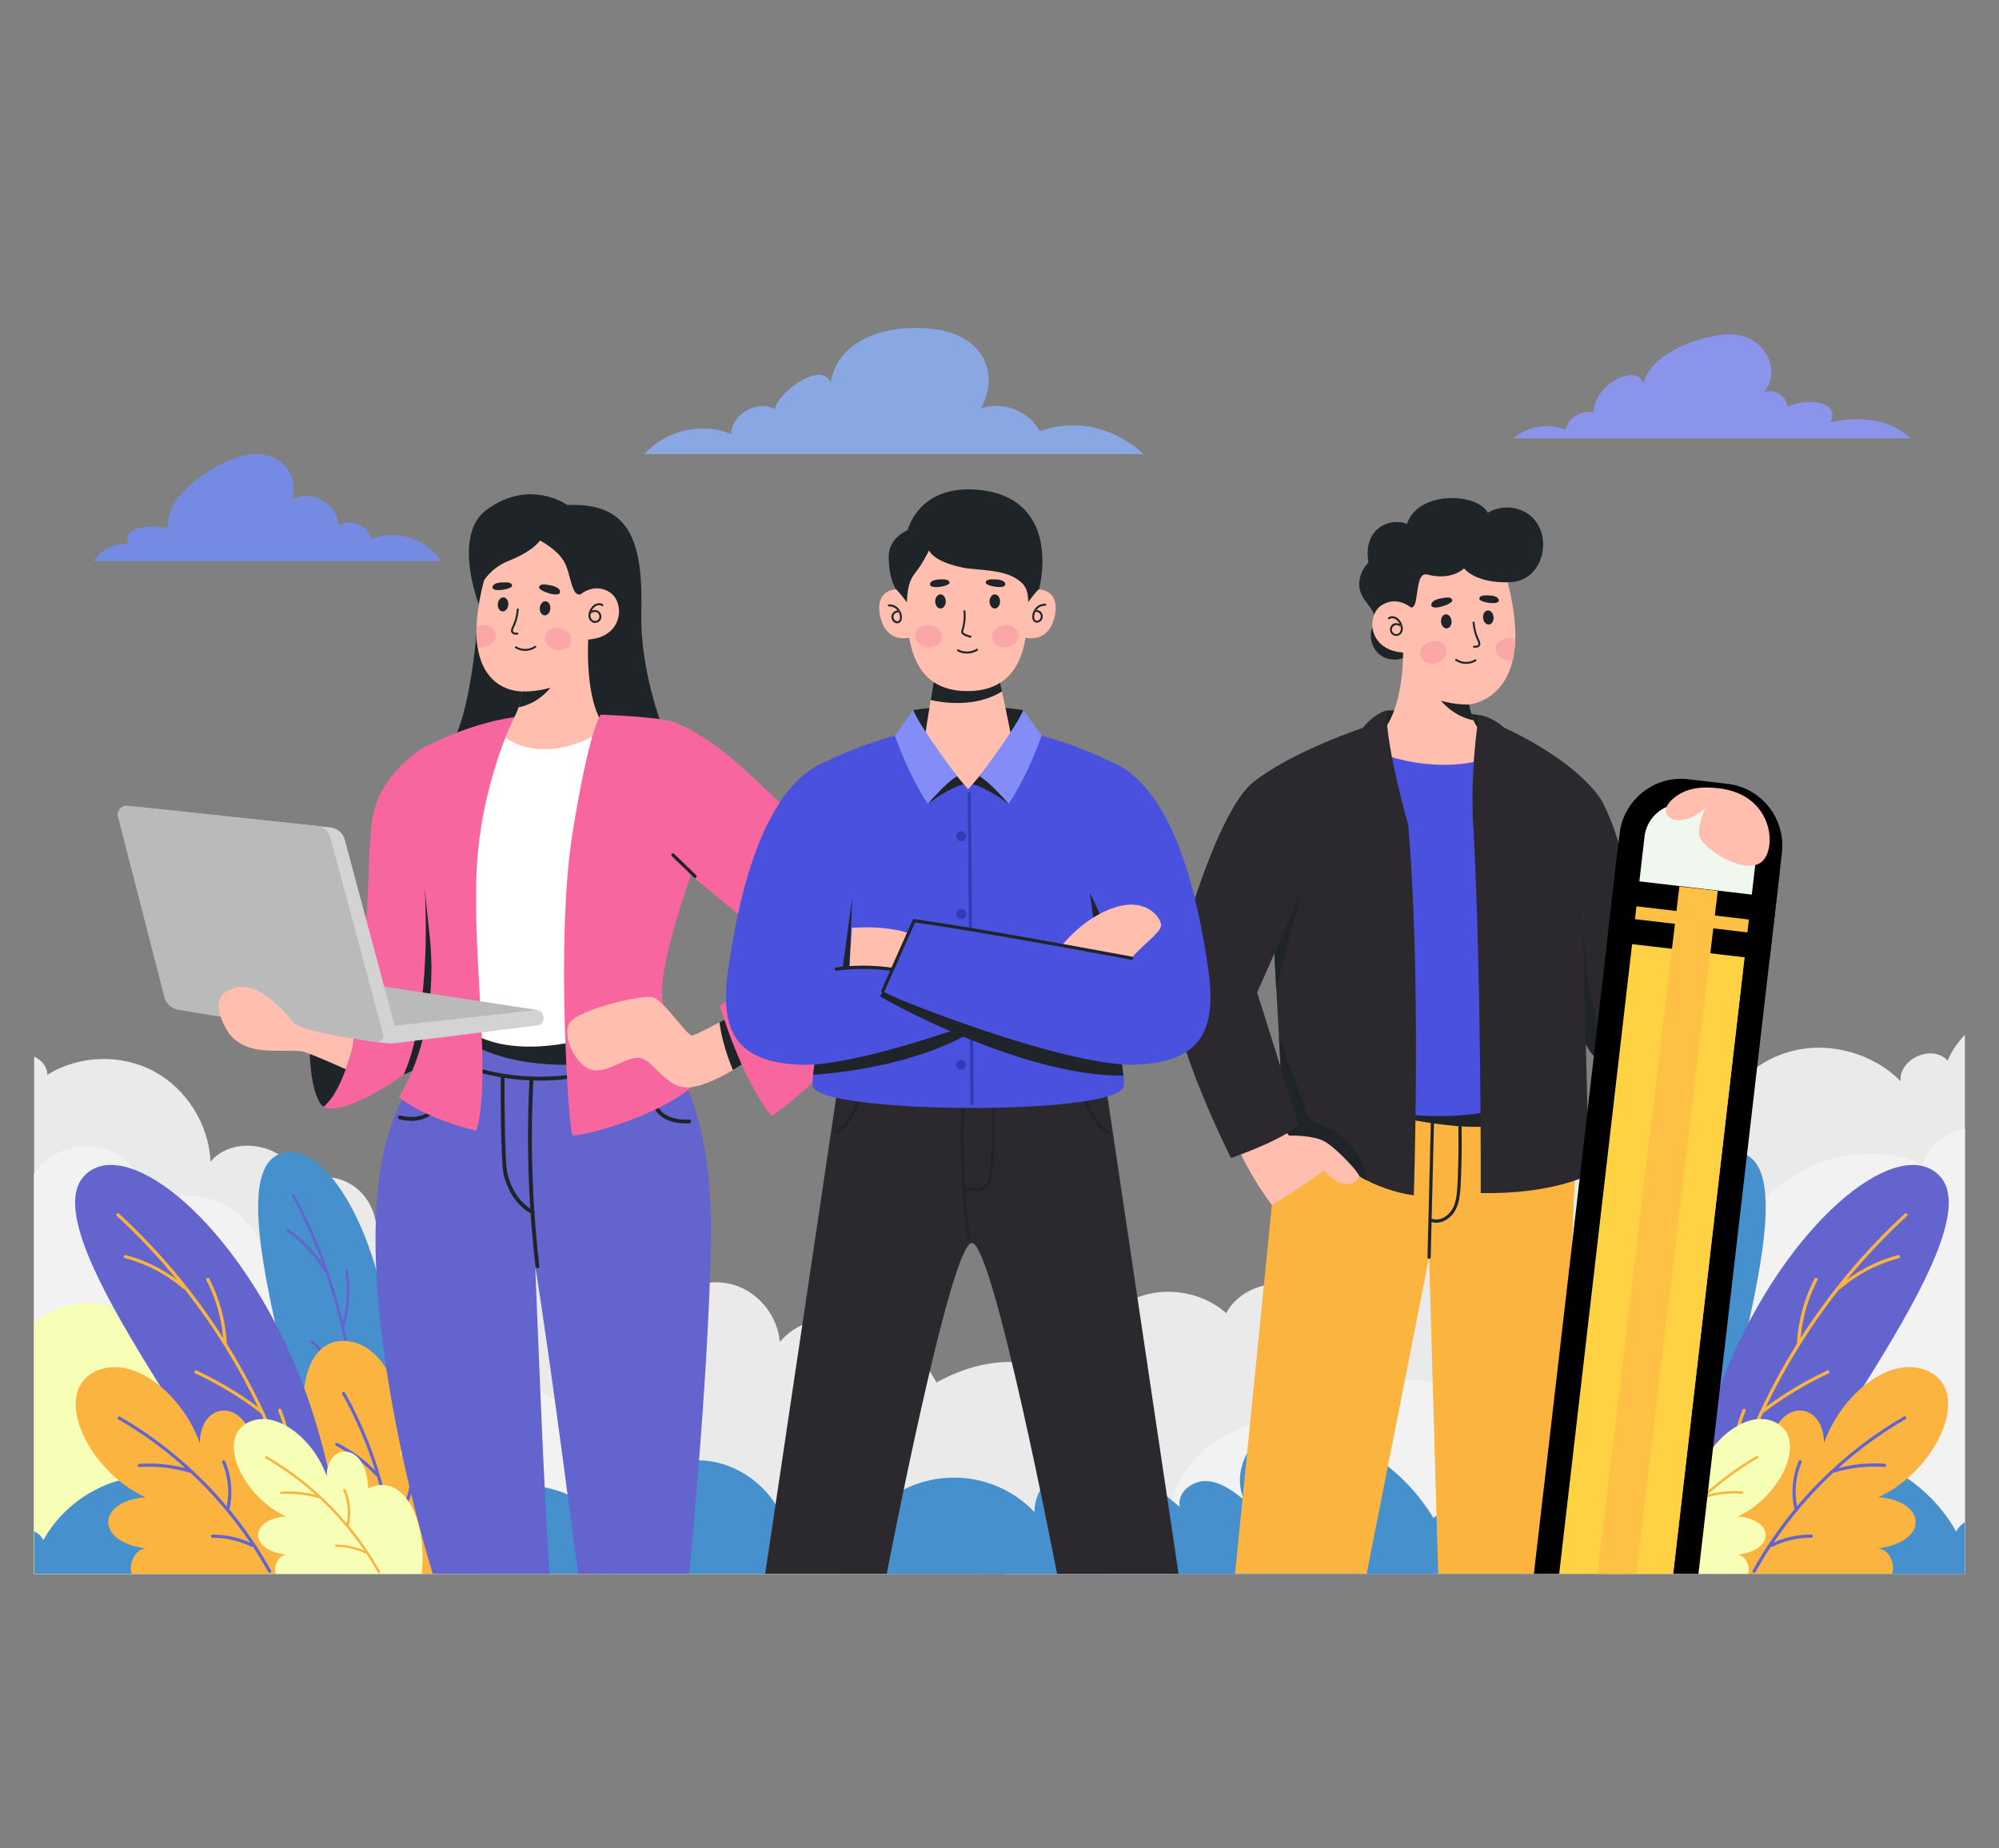 <svg width="557" height="515" viewBox="0 0 557 515" fill="none" xmlns="http://www.w3.org/2000/svg">
<rect x="0" y="0" width="557" height="515" fill="#808080" stroke="none"/>
<g clip-path="url(#clip0_4522_7104)">
<path d="M248.244 394.115C234.489 406.01 224.698 420.595 219.246 438.5H547.498V288.324C545.471 290.418 543.822 292.855 542.656 295.526C538.495 290.797 528.991 294.985 529.6 301.266C521.853 293.414 509.856 290.111 499.221 292.873C488.587 295.653 479.692 304.389 476.679 315.038C471.102 309.75 462.673 307.746 455.338 309.93C448.004 312.114 442.032 318.432 440.221 325.922C430.088 316.428 410.631 321.861 406.793 335.254C398.239 331.012 387.443 331.789 379.552 337.186C371.661 342.583 366.999 352.42 367.77 361.986C360.507 354.784 346.537 356.86 341.659 365.867C334.504 359.495 323.421 358.051 314.885 362.401C306.366 366.733 300.932 376.571 301.793 386.155C282.551 372.87 262.968 381.39 248.244 394.115Z" fill="#EAEAEA"/>
<path d="M99.041 330.832C94.701 327.529 88.478 326.951 83.6 329.388C81 319.118 65.398 315.562 58.655 323.684C58.207 313.288 51.966 303.324 42.82 298.45C33.674 293.577 21.981 293.974 13.194 299.461C13.194 297.187 11.562 295.31 9.518 294.407V438.5H271.972C271.918 430.414 270.878 422.183 269.569 414.277C267.291 400.487 263.974 385.993 254.254 376.029C244.534 366.066 226.332 363.268 217.293 373.881C216.701 366.878 211.716 360.47 205.116 358.196C198.517 355.922 190.662 357.907 185.928 363.051C187.111 358.575 184.188 353.413 179.759 352.131C175.329 350.85 170.146 353.683 168.784 358.106C166.918 350.633 160.086 344.695 152.464 343.936C144.843 343.178 136.97 347.637 133.688 354.604C132.755 348.341 128.057 342.781 122.031 340.886C116.024 338.991 109.012 340.814 104.672 345.417C105.658 340.002 103.381 334.135 99.041 330.832Z" fill="#EAEAEA"/>
<path d="M372.237 398.646C355.362 389.729 331.546 399.91 326.22 418.339C318.921 412.725 308.215 413.537 300.181 418.014C292.147 422.49 286.229 429.981 280.903 437.508C280.669 437.833 280.436 438.176 280.203 438.519H547.499V314.497C542.173 315.418 537.224 319.136 535.592 324.37C516.851 315.977 492.139 326.085 484.536 345.272C474.08 339.821 459.339 347.673 457.94 359.442C448.31 353.972 434.268 359.803 431.273 370.524C426.055 364.983 417.214 363.322 410.363 366.607C403.513 369.893 399.209 377.853 400.195 385.416C389.399 381.86 376.398 388.015 372.237 398.646Z" fill="#F2F2F2"/>
<path d="M63.981 336.392C57.203 332.168 48.003 332.276 41.332 336.68C41.278 329.28 36.041 322.204 28.994 320.074C21.946 317.926 13.696 320.887 9.572 327.024C9.554 326.988 9.518 326.951 9.5 326.897V438.501H246.507C244.05 432.652 240.75 427.31 235.89 423.302C227.157 416.119 211.914 415.974 206.229 425.775C200.669 412.238 181.445 406.823 169.716 415.487C169.932 395.199 145.793 379.008 127.268 387.004C126.138 371.589 107.649 360.326 93.572 366.481C92.119 357.997 81.251 352.763 73.791 356.951C74.742 348.991 70.742 340.633 63.981 336.392Z" fill="#F6FFB5"/>
<path d="M63.981 336.392C57.203 332.168 48.003 332.276 41.332 336.68C41.278 329.28 36.041 322.204 28.994 320.074C21.946 317.926 13.696 320.887 9.572 327.024C9.554 326.988 9.518 326.951 9.5 326.897V438.501H246.507C244.05 432.652 240.75 427.31 235.89 423.302C227.157 416.119 211.914 415.974 206.229 425.775C200.669 412.238 181.445 406.823 169.716 415.487C169.932 395.199 145.793 379.008 127.268 387.004C126.138 371.589 107.649 360.326 93.572 366.481C92.119 357.997 81.251 352.763 73.791 356.951C74.742 348.991 70.742 340.633 63.981 336.392Z" fill="#F2F2F2"/>
<path d="M80.588 381.318C70.742 375.235 58.44 373.34 47.232 376.173C42.981 369.802 36.382 364.892 28.886 363.484C22.071 362.203 14.629 364.026 9.5 368.665V438.518H169.824C168.945 432.941 167.062 427.435 163.565 423.013C160.068 418.609 154.832 415.396 149.237 415.198C143.641 414.999 137.831 418.158 135.661 423.338C133.957 416.75 132.2 410.017 128.362 404.422C124.524 398.826 118.14 394.494 111.415 395.018C104.78 395.541 98.736 402.147 100.153 408.627C97.553 397.4 90.344 387.346 80.588 381.318Z" fill="#F6FFB5"/>
<path d="M243.243 421.443C236.178 413.772 223.158 416.118 219.123 426.009C216.307 415.234 205.816 407.003 194.752 406.876C183.687 406.75 173.016 414.764 169.968 425.486C163.96 417.743 154.025 413.266 144.287 413.916C134.549 414.566 125.296 420.324 120.364 428.807C115.719 429.475 111.846 433.771 111.648 438.5H424.585C422.397 433.103 419.958 425.017 415.188 421.714C410.418 418.41 402.563 418.97 400.16 424.277C388.521 403.357 364.706 395.072 354.663 398.664C347.346 401.281 343.383 410.775 346.647 417.869C343.526 415.414 340.119 412.833 336.138 412.652C332.157 412.472 327.835 415.956 328.749 419.854C324.338 416.19 319.854 412.472 314.654 410.053C309.453 407.616 303.374 406.57 297.958 408.447C292.542 410.306 288.077 415.558 288.274 421.316C276.025 408.447 255.438 408.483 243.243 421.443Z" fill="#4690CE"/>
<path d="M415.223 424.385C409.377 418.031 398.599 419.981 395.264 428.175C392.932 419.259 384.253 412.436 375.089 412.346C372.973 412.328 370.874 412.652 368.866 413.302C366.821 415.793 365.243 418.663 364.329 421.84C362.822 420.685 361.154 419.872 359.397 419.331C357.173 421.714 355.47 424.583 354.573 427.742C352.098 424.565 348.834 422.056 345.194 420.396C344.369 420.739 343.544 421.136 342.773 421.569C336.12 425.269 331.224 431.461 326.812 437.706C326.615 437.977 326.436 438.247 326.238 438.536H547.5V424.096C546.478 424.728 545.635 425.594 545.097 426.768C535.467 409.458 515.758 402.599 507.437 405.559C501.375 407.725 498.093 415.595 500.801 421.461C498.219 419.421 495.385 417.291 492.104 417.129C488.822 416.966 485.235 419.872 485.988 423.085C482.33 420.053 478.618 416.984 474.314 414.963C470.01 412.959 464.988 412.093 460.505 413.627C456.022 415.179 452.328 419.511 452.489 424.277C442.357 413.627 425.32 413.645 415.223 424.385Z" fill="#4690CE"/>
<path d="M41.977 412.292C35.378 409.927 19.704 415.378 12.065 429.132C11.544 427.977 10.612 427.165 9.5 426.678V438.5H169.824C169.196 434.529 168.067 430.594 166.201 427.075C165.197 427.923 164.265 428.88 163.458 429.945C161.449 422.905 154.437 417.634 147.156 417.707C143.175 417.743 139.319 419.385 136.325 422.021C136.073 422.436 135.858 422.887 135.679 423.338C135.625 423.158 135.589 422.959 135.535 422.779C133.455 424.854 131.877 427.436 131.124 430.306C128.47 423.808 119.916 422.255 115.271 427.309C107.255 418.79 93.715 418.754 85.645 427.219C85.77 423.429 82.829 419.981 79.279 418.754C75.71 417.526 71.711 418.212 68.303 419.819C64.878 421.425 61.937 423.862 59.032 426.262C59.642 423.699 56.79 421.407 54.172 421.533C51.572 421.66 49.33 423.356 47.268 424.963C49.402 420.27 46.801 414.024 41.977 412.292Z" fill="#4690CE"/>
<path d="M77.324 321.771C60.448 330.164 88.514 401.371 88.388 429.096L95.185 431.478L104.008 431.839C108.671 412.454 110.644 393.573 109.084 376.715C105.784 341.012 89.052 315.94 77.324 321.771Z" fill="#4690CE"/>
<path d="M97.678 424.511C97.696 424.511 97.731 424.529 97.749 424.529C97.947 424.566 98.144 424.421 98.18 424.205C99.148 417.436 99.632 410.595 99.668 403.754C102.071 399.133 103.165 393.935 102.86 388.718C102.842 388.502 102.663 388.357 102.466 388.357C102.251 388.375 102.107 388.556 102.107 388.754C102.394 393.321 101.533 397.87 99.668 402.021C99.579 391.227 98.305 380.433 95.902 369.91C97.373 364.838 97.749 359.405 96.996 354.189C96.96 353.99 96.781 353.846 96.566 353.864C96.368 353.9 96.225 354.08 96.243 354.297C96.924 358.954 96.673 363.791 95.526 368.358C92.567 356.012 88.047 344.026 82.04 332.817C81.932 332.637 81.717 332.565 81.538 332.673C81.358 332.781 81.287 332.998 81.394 333.178C84.64 339.207 87.438 345.47 89.787 351.896C87.276 348.196 84.048 344.983 80.354 342.492C80.175 342.384 79.942 342.42 79.834 342.6C79.726 342.781 79.762 343.016 79.942 343.124C84.263 346.048 87.94 349.983 90.54 354.513C90.594 354.604 90.666 354.658 90.737 354.676C90.755 354.676 90.755 354.676 90.773 354.676C94.288 364.91 96.691 375.524 97.929 386.281C94.862 381.787 90.989 377.166 87.169 373.466C87.025 373.322 86.774 373.322 86.631 373.484C86.487 373.628 86.487 373.881 86.649 374.026C90.791 378.033 94.952 383.087 98.108 387.924C99.363 399.945 99.148 412.111 97.445 424.078C97.391 424.277 97.498 424.457 97.678 424.511Z" fill="#6364CE"/>
<path d="M77.162 426.081C76.965 426.46 76.803 426.875 76.678 427.309L95.4 438.5H131.805C134.692 427.634 132.002 418.518 122.408 417.706C130.98 402.454 118.014 394.819 111.486 405.811C114.302 391.732 108.097 374.386 96.315 373.61C82.918 372.725 80.82 396.551 90.827 410.955C78.83 404.909 72.159 414.24 83.779 423.356C81.591 422.038 78.364 423.663 77.162 426.081Z" fill="#FCB440"/>
<path d="M115.038 413.717C115.074 413.464 114.894 413.248 114.643 413.212C114.392 413.176 114.177 413.356 114.141 413.609C113.603 417.724 111.792 421.677 109.03 424.764C108.546 421.912 107.972 419.06 107.273 416.244C104.816 406.299 101.068 396.804 96.136 387.996C96.01 387.779 95.742 387.707 95.526 387.815C95.311 387.942 95.239 388.212 95.365 388.429C99.167 395.198 102.215 402.328 104.529 409.692C101.462 406.587 97.947 404.024 94.056 402.039C93.841 401.93 93.572 402.021 93.446 402.237C93.338 402.454 93.428 402.725 93.643 402.851C97.84 404.999 101.606 407.833 104.816 411.298C104.852 411.335 104.887 411.353 104.923 411.371C104.977 411.389 105.013 411.407 105.067 411.425C107.506 419.674 109.012 428.193 109.514 436.821C107.47 433.897 104.798 431.388 101.749 429.565C101.713 429.547 101.677 429.511 101.642 429.493C101.426 429.366 101.157 429.439 101.032 429.655C100.906 429.872 100.978 430.143 101.193 430.269C104.367 432.146 107.129 434.781 109.174 437.886C109.209 437.94 109.263 437.994 109.317 438.03C109.407 438.085 109.496 438.103 109.604 438.085C109.604 438.229 109.622 438.355 109.622 438.5H110.519C110.321 434.24 109.891 429.998 109.227 425.775C109.317 425.756 109.407 425.72 109.478 425.63C112.473 422.381 114.464 418.139 115.038 413.717Z" fill="#6364CE"/>
<path d="M23.56 327.528C8.711 342.763 60.969 405.324 75.71 438.5H96.262C93.823 415.739 88.765 394.566 80.695 376.805C63.067 337.925 34.463 316.319 23.56 327.528Z" fill="#6364CE"/>
<path d="M54.191 382.057C54.083 382.292 54.191 382.545 54.406 382.653C60.629 385.523 67.3 389.566 72.716 393.754C78.813 406.786 83.333 420.558 86.058 434.709C86.094 434.926 86.292 435.07 86.507 435.07C86.543 435.07 86.561 435.07 86.596 435.07C86.847 435.016 86.991 434.781 86.955 434.547C85.413 426.532 83.297 418.645 80.643 410.955C81.539 404.8 80.75 398.519 78.365 392.779C78.275 392.544 78.006 392.436 77.773 392.544C77.54 392.635 77.433 392.905 77.54 393.14C79.638 398.158 80.463 403.627 79.961 409.024C75.639 396.912 70.008 385.27 63.211 374.386C62.889 368.105 61.203 361.841 58.316 356.264C58.208 356.047 57.939 355.957 57.706 356.065C57.491 356.174 57.401 356.444 57.509 356.679C60.091 361.661 61.687 367.184 62.189 372.78C54.047 360.036 44.292 348.358 33.137 338.124C32.958 337.961 32.671 337.961 32.51 338.16C32.348 338.34 32.348 338.629 32.545 338.791C38.535 344.297 44.13 350.235 49.295 356.535C45.027 353.376 40.149 351.029 35.02 349.676C34.787 349.621 34.536 349.766 34.482 350C34.428 350.235 34.572 350.488 34.805 350.542C40.813 352.112 46.48 355.091 51.178 359.17C51.268 359.242 51.375 359.278 51.465 359.278C51.483 359.278 51.501 359.278 51.501 359.278C59.463 369.404 66.296 380.397 71.891 392.021C66.672 388.158 60.539 384.512 54.783 381.841C54.568 381.732 54.298 381.841 54.191 382.057Z" fill="#FCB440"/>
<path d="M36.472 437.2C36.508 437.633 36.579 438.067 36.669 438.5H91.061C93.213 418.085 84.121 400.396 71.101 406.75C70.742 389.223 55.714 389.332 55.678 402.129C50.962 388.574 36.831 376.841 26.304 382.238C14.324 388.375 24.618 409.927 40.543 417.165C27.164 418.121 26.16 429.583 40.776 431.46C38.229 431.442 36.275 434.493 36.472 437.2Z" fill="#FCB440"/>
<path d="M59.229 427.562C58.978 427.562 58.781 427.76 58.781 428.013C58.781 428.266 58.978 428.464 59.229 428.464C62.923 428.446 66.635 429.294 69.953 430.901C70.025 430.937 70.079 430.955 70.15 430.955C70.258 430.955 70.347 430.919 70.419 430.865C71.944 433.175 73.378 435.558 74.741 437.994C74.831 438.139 74.974 438.229 75.136 438.229C75.207 438.229 75.279 438.211 75.351 438.175C75.566 438.049 75.638 437.778 75.53 437.561C72.177 431.533 68.267 425.829 63.856 420.486C63.927 420.432 63.981 420.342 63.999 420.233C64.932 415.883 64.501 411.226 62.744 407.129C62.654 406.894 62.385 406.786 62.152 406.894C61.919 406.985 61.811 407.255 61.919 407.49C63.551 411.317 63.999 415.631 63.192 419.71C61.327 417.508 59.39 415.36 57.364 413.284C50.208 405.992 42.174 399.747 33.459 394.711C33.243 394.584 32.974 394.656 32.849 394.873C32.723 395.09 32.795 395.36 33.01 395.487C39.717 399.367 45.958 403.916 51.679 409.06C47.465 407.977 43.143 407.562 38.785 407.851C38.534 407.869 38.354 408.086 38.372 408.338C38.39 408.591 38.605 408.772 38.856 408.753C43.555 408.447 48.218 408.952 52.737 410.288C52.773 410.306 52.827 410.306 52.862 410.306C52.916 410.306 52.97 410.288 53.006 410.27C59.283 416.1 64.896 422.67 69.72 429.818C66.474 428.356 62.905 427.58 59.354 427.58C59.319 427.562 59.265 427.562 59.229 427.562Z" fill="#6364CE"/>
<path d="M76.661 437.525C76.679 437.85 76.733 438.175 76.804 438.5H117.513C119.127 423.23 112.312 409.981 102.574 414.728C102.305 401.606 91.061 401.678 91.025 411.263C87.493 401.119 76.912 392.346 69.039 396.371C60.072 400.956 67.784 417.093 79.692 422.508C69.667 423.23 68.914 431.804 79.853 433.212C77.988 433.212 76.517 435.504 76.661 437.525Z" fill="#F6FFB5"/>
<path d="M93.697 430.305C93.518 430.305 93.357 430.45 93.357 430.648C93.357 430.829 93.5 430.991 93.697 430.991C96.459 430.973 99.239 431.605 101.714 432.814C101.767 432.832 101.803 432.85 101.857 432.85C101.929 432.85 102.001 432.814 102.054 432.778C103.202 434.511 104.278 436.298 105.282 438.121C105.336 438.229 105.462 438.302 105.569 438.302C105.623 438.302 105.677 438.283 105.731 438.265C105.892 438.175 105.946 437.977 105.856 437.814C103.346 433.302 100.422 429.024 97.123 425.035C97.177 424.981 97.212 424.926 97.23 424.854C97.93 421.587 97.607 418.104 96.298 415.035C96.226 414.873 96.029 414.782 95.849 414.855C95.688 414.927 95.598 415.125 95.67 415.306C96.89 418.158 97.212 421.407 96.621 424.457C95.222 422.797 93.769 421.208 92.245 419.656C86.901 414.205 80.875 409.53 74.347 405.757C74.186 405.667 73.989 405.721 73.881 405.884C73.791 406.046 73.845 406.245 74.007 406.353C79.028 409.259 83.709 412.67 87.977 416.515C84.82 415.703 81.575 415.396 78.329 415.613C78.149 415.631 78.006 415.793 78.024 415.974C78.042 416.154 78.203 416.299 78.382 416.281C81.897 416.046 85.394 416.425 88.784 417.418C88.82 417.436 88.855 417.436 88.873 417.436C88.909 417.436 88.945 417.436 88.981 417.418C93.68 421.786 97.894 426.695 101.498 432.056C99.077 430.955 96.405 430.378 93.733 430.378C93.769 430.305 93.733 430.305 93.697 430.305Z" fill="#FCB440"/>
<path d="M475.535 429.096C475.41 401.39 503.458 330.164 486.6 321.771C474.872 315.941 458.14 340.994 454.858 376.715C453.298 393.592 455.271 412.454 459.933 431.84L468.757 431.479L475.535 429.096Z" fill="#4690CE"/>
<path d="M461.477 388.375C461.261 388.357 461.082 388.519 461.082 388.736C460.759 393.953 461.871 399.133 464.274 403.772C464.292 410.613 464.776 417.436 465.763 424.222C465.798 424.421 465.978 424.565 466.193 424.547C466.211 424.547 466.247 424.529 466.265 424.529C466.426 424.475 466.534 424.295 466.516 424.114C464.794 412.129 464.597 399.963 465.852 387.96C469.009 383.123 473.187 378.069 477.312 374.061C477.455 373.917 477.473 373.682 477.33 373.52C477.186 373.376 476.953 373.357 476.792 373.502C472.954 377.202 469.098 381.823 466.032 386.317C467.269 375.56 469.672 364.946 473.187 354.712C473.205 354.712 473.205 354.712 473.223 354.712C473.313 354.676 473.384 354.622 473.42 354.549C476.038 350.019 479.697 346.084 484.019 343.16C484.198 343.052 484.234 342.817 484.126 342.636C484.019 342.456 483.786 342.42 483.606 342.528C479.912 345.019 476.702 348.232 474.173 351.932C476.523 345.506 479.338 339.261 482.566 333.214C482.674 333.034 482.602 332.799 482.423 332.709C482.243 332.619 482.01 332.673 481.921 332.853C475.913 344.062 471.394 356.029 468.435 368.394C467.287 363.827 467.036 358.99 467.717 354.333C467.753 354.134 467.61 353.936 467.395 353.9C467.197 353.863 467 354.008 466.964 354.224C466.211 359.441 466.588 364.892 468.058 369.946C465.655 380.469 464.382 391.245 464.292 402.057C462.409 397.905 461.566 393.357 461.853 388.79C461.835 388.574 461.692 388.393 461.477 388.375Z" fill="#6364CE"/>
<path d="M432.118 438.5H468.523L487.245 427.309C487.102 426.876 486.94 426.461 486.761 426.082C485.56 423.645 482.332 422.038 480.162 423.338C491.782 414.223 485.111 404.873 473.114 410.938C483.121 396.534 481.04 372.708 467.626 373.592C455.844 374.368 449.639 391.733 452.455 405.794C445.927 394.801 432.961 402.436 441.533 417.688C431.921 418.519 429.231 427.634 432.118 438.5Z" fill="#FCB440"/>
<path d="M468.38 387.815C468.165 387.689 467.896 387.761 467.77 387.996C462.839 396.804 459.091 406.317 456.634 416.244C455.934 419.06 455.36 421.912 454.876 424.764C452.114 421.677 450.303 417.724 449.765 413.609C449.729 413.356 449.514 413.194 449.263 413.212C449.012 413.248 448.851 413.464 448.869 413.717C449.442 418.139 451.433 422.363 454.446 425.63C454.518 425.702 454.607 425.757 454.697 425.775C454.033 429.998 453.603 434.24 453.406 438.5H454.302C454.302 438.355 454.32 438.229 454.32 438.085C454.41 438.103 454.518 438.085 454.607 438.031C454.661 437.994 454.715 437.958 454.751 437.886C456.777 434.782 459.539 432.164 462.731 430.269C462.946 430.143 463.018 429.872 462.892 429.655C462.767 429.439 462.498 429.367 462.283 429.493C462.247 429.511 462.211 429.547 462.175 429.565C459.108 431.388 456.436 433.897 454.41 436.821C454.93 428.193 456.418 419.674 458.857 411.425C458.911 411.407 458.965 411.389 459.001 411.371C459.037 411.353 459.073 411.317 459.108 411.298C462.319 407.833 466.085 404.999 470.281 402.851C470.496 402.743 470.586 402.472 470.478 402.237C470.371 402.021 470.102 401.931 469.868 402.039C465.977 404.024 462.462 406.605 459.395 409.692C461.709 402.328 464.775 395.198 468.559 388.429C468.667 388.213 468.595 387.942 468.38 387.815Z" fill="#6364CE"/>
<path d="M540.364 327.529C529.443 316.338 500.839 337.926 483.211 376.805C475.159 394.566 470.083 415.739 467.645 438.5H488.196C502.955 405.324 555.213 342.763 540.364 327.529Z" fill="#6364CE"/>
<path d="M477.31 435.088C477.346 435.088 477.364 435.088 477.4 435.088C477.615 435.088 477.795 434.944 477.848 434.727C480.592 420.558 485.111 406.786 491.191 393.772C496.625 389.584 503.296 385.541 509.501 382.671C509.734 382.563 509.824 382.292 509.716 382.075C509.608 381.841 509.339 381.75 509.124 381.859C503.368 384.512 497.216 388.176 492.016 392.039C497.611 380.433 504.444 369.422 512.406 359.296C512.424 359.296 512.442 359.296 512.442 359.296C512.549 359.296 512.657 359.26 512.729 359.188C517.427 355.109 523.094 352.13 529.102 350.56C529.335 350.506 529.478 350.253 529.425 350.019C529.371 349.784 529.12 349.639 528.887 349.694C523.758 351.029 518.88 353.394 514.612 356.553C519.777 350.253 525.372 344.315 531.361 338.809C531.541 338.647 531.559 338.358 531.397 338.178C531.236 337.997 530.949 337.979 530.77 338.142C519.633 348.376 509.877 360.072 501.718 372.798C502.22 367.202 503.816 361.661 506.398 356.697C506.506 356.48 506.434 356.21 506.201 356.083C505.986 355.975 505.717 356.047 505.591 356.282C502.704 361.859 501 368.123 500.695 374.404C493.899 385.288 488.25 396.93 483.946 409.042C483.462 403.627 484.286 398.176 486.367 393.158C486.456 392.923 486.349 392.671 486.134 392.562C485.9 392.472 485.649 392.58 485.542 392.797C483.157 398.537 482.368 404.818 483.264 410.973C480.61 418.681 478.494 426.569 476.952 434.565C476.898 434.799 477.059 435.034 477.31 435.088Z" fill="#FCB440"/>
<path d="M537.62 382.22C527.093 376.823 512.944 388.574 508.245 402.111C508.209 389.314 493.181 389.205 492.822 406.732C479.803 400.378 470.711 418.085 472.863 438.482H527.254C527.362 438.031 527.434 437.598 527.452 437.182C527.649 434.475 525.694 431.424 523.166 431.442C537.781 429.583 536.777 418.104 523.399 417.147C539.306 409.909 549.581 388.357 537.62 382.22Z" fill="#FCB440"/>
<path d="M488.573 438.157C488.644 438.193 488.716 438.211 488.788 438.211C488.949 438.211 489.093 438.121 489.182 437.976C490.527 435.54 491.98 433.157 493.504 430.847C493.576 430.901 493.684 430.937 493.773 430.937C493.845 430.937 493.899 430.919 493.971 430.883C497.288 429.258 501 428.428 504.695 428.446C504.946 428.446 505.143 428.247 505.143 427.995C505.143 427.742 504.946 427.544 504.695 427.544C504.659 427.544 504.605 427.544 504.569 427.544C501.018 427.544 497.45 428.32 494.204 429.782C499.028 422.634 504.641 416.064 510.918 410.234C510.971 410.252 511.025 410.27 511.061 410.27C511.097 410.27 511.151 410.27 511.187 410.252C515.706 408.916 520.368 408.411 525.067 408.717C525.318 408.735 525.533 408.537 525.551 408.302C525.569 408.05 525.372 407.833 525.139 407.815C520.781 407.526 516.459 407.923 512.245 409.024C517.965 403.88 524.224 399.331 530.913 395.451C531.128 395.324 531.2 395.054 531.075 394.837C530.949 394.62 530.68 394.548 530.465 394.674C521.749 399.71 513.715 405.956 506.56 413.248C504.533 415.324 502.579 417.454 500.731 419.674C499.924 415.594 500.373 411.28 502.005 407.454C502.094 407.219 502.005 406.967 501.772 406.858C501.538 406.768 501.287 406.858 501.18 407.093C499.44 411.19 498.992 415.847 499.924 420.197C499.942 420.305 499.996 420.378 500.068 420.45C495.656 425.793 491.747 431.496 488.393 437.525C488.268 437.76 488.357 438.031 488.573 438.157Z" fill="#6364CE"/>
<path d="M494.867 396.372C486.994 392.329 476.396 401.119 472.881 411.263C472.863 401.679 461.619 401.606 461.332 414.729C451.594 409.982 444.779 423.23 446.393 438.501H487.102C487.174 438.176 487.227 437.851 487.245 437.526C487.389 435.504 485.936 433.212 484.035 433.23C494.975 431.84 494.221 423.248 484.197 422.526C496.122 417.093 503.816 400.975 494.867 396.372Z" fill="#F6FFB5"/>
<path d="M458.138 438.248C458.192 438.284 458.246 438.284 458.299 438.284C458.425 438.284 458.533 438.23 458.586 438.103C459.591 436.28 460.685 434.493 461.814 432.761C461.868 432.815 461.94 432.833 462.012 432.833C462.065 432.833 462.119 432.815 462.155 432.797C464.648 431.587 467.41 430.956 470.171 430.974C470.351 430.974 470.512 430.829 470.512 430.631C470.512 430.45 470.369 430.288 470.171 430.288C470.135 430.288 470.1 430.288 470.064 430.288C467.41 430.288 464.737 430.865 462.299 431.966C465.903 426.606 470.1 421.696 474.816 417.328C474.852 417.346 474.888 417.346 474.924 417.346C474.96 417.346 474.977 417.346 475.013 417.328C478.403 416.335 481.9 415.956 485.415 416.191C485.594 416.209 485.755 416.064 485.773 415.884C485.791 415.703 485.648 415.541 485.468 415.523C482.205 415.306 478.977 415.613 475.82 416.425C480.106 412.581 484.787 409.169 489.79 406.263C489.952 406.173 490.006 405.956 489.916 405.794C489.826 405.631 489.611 405.577 489.45 405.667C482.922 409.44 476.914 414.115 471.552 419.566C470.028 421.118 468.575 422.725 467.176 424.367C466.567 421.317 466.907 418.086 468.127 415.216C468.199 415.035 468.127 414.837 467.948 414.765C467.786 414.693 467.571 414.765 467.499 414.945C466.19 418.014 465.867 421.497 466.567 424.764C466.585 424.837 466.621 424.909 466.674 424.945C463.375 428.934 460.451 433.212 457.941 437.724C457.923 437.941 457.977 438.139 458.138 438.248Z" fill="#FCB440"/>
<path d="M400.734 438.483H434.001L439.811 305.382L361.424 308.306L354.395 335.724L344.137 438.464H380.81L398.206 350.29L400.734 438.483Z" fill="#FCB440"/>
<path d="M415.206 313.631C421.751 312.368 418.488 304.245 418.488 304.245L389.238 305.382L394.385 312.187C394.403 312.187 408.66 314.895 415.206 313.631Z" fill="#1E2428"/>
<path d="M398.655 350.29C398.78 345.11 398.906 339.912 399.031 334.731C399.157 329.641 399.282 324.569 399.408 319.479C399.48 316.555 399.551 313.631 399.623 310.707C399.641 310.129 398.744 310.129 398.726 310.707C398.601 315.887 398.475 321.085 398.35 326.266C398.224 331.356 398.099 336.428 397.973 341.518C397.902 344.442 397.83 347.366 397.758 350.29C397.74 350.868 398.637 350.868 398.655 350.29Z" fill="#1E2428"/>
<path d="M405.969 332.042C405.79 333.991 405.395 336.121 404.122 337.692C402.938 339.154 400.984 340.219 399.083 339.605C398.527 339.424 398.294 340.291 398.849 340.471C400.715 341.067 402.669 340.327 404.068 339.045C405.646 337.619 406.364 335.544 406.686 333.486C406.848 332.403 406.937 331.32 406.991 330.237C407.063 328.992 407.117 327.728 407.153 326.483C407.242 323.974 407.296 321.465 407.296 318.938C407.314 316.122 407.26 313.306 407.171 310.508C407.153 309.931 406.256 309.931 406.274 310.508C406.435 315.346 406.435 320.201 406.292 325.057C406.238 327.385 406.184 329.732 405.969 332.042Z" fill="#1E2428"/>
<path d="M419.455 308.721C439.289 303.613 419.455 209.59 419.455 209.59L380.809 208.2L382.387 308.703C382.387 308.721 399.621 313.811 419.455 308.721Z" fill="#4A51DF"/>
<path d="M378.73 327.674C382.945 330.327 389.06 332.421 393.938 333.035C393.938 333.035 396.072 271.629 392.36 229.644L380.829 202.425C380.829 202.425 362.806 211.63 352.602 220.89L358.233 322.349C358.215 322.367 368.293 321.122 378.73 327.674Z" fill="#2B292D"/>
<path d="M378.728 327.674C379.392 328.089 380.091 328.486 380.827 328.865C379.32 316.013 364.938 312.169 364.938 312.169L356.348 288.649L358.213 322.349C358.213 322.367 368.291 321.121 378.728 327.674Z" fill="#1E2428"/>
<path d="M355.059 265.022L355.615 275.563L362.806 247.55L355.059 265.022Z" fill="#1E2428"/>
<path d="M378.73 327.673C378.533 326.518 372.453 320.02 369.225 318.107C365.997 316.194 359.147 316.392 359.147 316.392L355.919 312.187L344.137 317.926C348.136 327.691 354.395 335.724 354.395 335.724C360.097 332.475 368.939 326.157 368.939 326.157C374.928 332.854 378.909 328.829 378.73 327.673Z" fill="#FFBEAE"/>
<path d="M380.809 202.442C380.809 202.442 360.204 209.103 349.049 218.056C340.298 225.077 329.125 258.47 327.117 274.191C325.377 287.783 343.006 322.655 343.006 322.655C343.006 322.655 357.424 317.692 361.89 313.378L350.287 276.52L363.844 245.961L380.809 202.442Z" fill="#2B292D"/>
<path d="M455.608 295.112L458.315 267.441L454.729 250.582C454.729 250.582 451.895 232.893 446.013 222.587C446.013 222.587 435.63 277.405 441.315 289.787C446.982 302.151 455.608 295.112 455.608 295.112Z" fill="#2B292D"/>
<path d="M451.933 296.862L454.157 291.321C454.157 291.321 451.861 294.443 447.216 289.534C442.303 284.335 440.976 256.123 440.976 256.123C438.519 272.783 438.483 283.667 441.28 289.786C444.616 296.988 448.92 297.602 451.933 296.862Z" fill="#1E2428"/>
<path d="M418.396 202.442L410.613 231.467C412.837 275.942 412.586 332.402 412.586 332.402C432.366 332.836 442.768 327.33 442.768 327.33L441.01 256.105L446.032 222.586C437.621 210.583 418.396 202.442 418.396 202.442Z" fill="#2B292D"/>
<path d="M386.298 197.966L385.348 203.038L412.57 204.139L412.05 199.212C403.335 198.038 394.745 197.551 386.298 197.966Z" fill="#1E2428"/>
<path d="M380.201 167.101C381.456 168.924 383.357 170.711 383.035 172.895C382.927 173.635 382.55 174.321 382.317 175.025C381.385 177.75 382.443 181.035 384.81 182.66C387.177 184.284 390.602 184.122 392.79 182.263L393.92 182.191C397.435 176.866 401.165 171.343 406.689 168.148C410.706 165.837 415.494 162.065 420.121 162.209C430.128 162.516 433.284 148.762 426.003 143.347C422.757 140.928 418.023 140.748 414.561 142.86C411.567 137.246 395.086 136.614 392.037 145.982C389.491 144.971 386.442 145.405 384.254 147.065C379.807 150.477 381.331 156.704 381.331 156.704C381.331 156.704 376.328 161.505 380.201 167.101Z" fill="#1E2428"/>
<path d="M420.103 162.245C420.085 162.245 411.692 162.661 407.944 158.347C407.944 158.347 404.662 161.866 397.686 160.079C393.92 159.123 395.678 169.971 393.059 169.213C393.059 169.213 389.276 165.91 384.989 168.617C380.703 171.325 381.044 181.126 390.961 181.812C390.961 181.812 391.212 195.71 385.904 202.93L387.285 210.8C387.285 210.8 399.336 214.933 411.369 212.136L412.176 203.129C412.176 203.129 410.365 201.992 409.343 196.27C409.379 196.288 428.496 194.844 420.103 162.245Z" fill="#FFBEAE"/>
<path d="M404.66 167.209C404.463 166.306 403.225 166.342 401.271 166.758C399.728 167.083 398.634 167.805 398.832 168.707C399.19 170.205 404.893 168.292 404.66 167.209Z" fill="#1E2428"/>
<path d="M417.628 167.335C417.7 166.487 416.588 165.999 415.171 165.909C413.36 165.801 412.248 165.945 412.176 166.794C412.105 167.786 417.521 168.743 417.628 167.335Z" fill="#1E2428"/>
<path d="M403.174 175.088C403.983 175.014 404.558 174.076 404.459 172.994C404.36 171.912 403.625 171.095 402.816 171.17C402.007 171.245 401.432 172.183 401.531 173.265C401.63 174.347 402.365 175.163 403.174 175.088Z" fill="#1E2428"/>
<path d="M414.885 174.005C415.694 173.931 416.269 172.993 416.17 171.911C416.071 170.829 415.336 170.012 414.527 170.087C413.718 170.162 413.143 171.1 413.242 172.182C413.341 173.264 414.076 174.08 414.885 174.005Z" fill="#1E2428"/>
<path d="M410.705 179.916C410.364 179.898 410.364 180.44 410.705 180.458C411.261 180.494 411.943 180.476 412.301 179.952C412.732 179.321 412.301 178.581 412.032 178.003C411.369 176.577 410.992 175.025 410.867 173.454C410.849 173.112 410.311 173.112 410.329 173.454C410.436 174.844 410.741 176.234 411.243 177.534C411.369 177.859 411.494 178.166 411.656 178.472C411.781 178.743 411.96 179.068 411.943 179.375C411.907 179.989 411.136 179.952 410.705 179.916Z" fill="#1E2428"/>
<path d="M411.276 184.194C411.563 184.014 411.294 183.545 411.007 183.725C409.447 184.718 407.367 184.664 405.86 183.599C405.573 183.4 405.304 183.87 405.591 184.068C407.241 185.241 409.573 185.277 411.276 184.194Z" fill="#1E2428"/>
<path d="M400.076 184.747C402.07 184.265 403.366 182.531 402.97 180.873C402.575 179.216 400.638 178.263 398.645 178.744C396.651 179.226 395.356 180.96 395.751 182.618C396.146 184.275 398.083 185.228 400.076 184.747Z" fill="#FCA7A7"/>
<path d="M421.518 183.977C421.895 182.281 422.128 180.367 422.181 178.183C421.841 178.057 421.482 177.949 421.088 177.894C418.953 177.588 417.017 178.707 416.766 180.403C416.515 182.082 418.021 183.688 420.155 183.995C420.621 184.049 421.088 184.031 421.518 183.977Z" fill="#FCA7A7"/>
<path d="M390.441 174.104C390.315 173.977 390.154 173.887 389.992 173.797C390.118 174.032 390.207 174.284 390.279 174.555C390.476 174.537 390.62 174.284 390.441 174.104Z" fill="#1E2428"/>
<path d="M387.714 174.23C387.068 175.043 387.176 176.288 388.055 176.884C388.951 177.479 390.117 177.155 390.619 176.216C391.193 175.133 390.763 173.851 390.081 172.931C389.705 172.425 389.22 171.992 388.611 171.794C388.019 171.613 387.355 171.667 386.853 172.028C386.566 172.227 386.835 172.696 387.122 172.498C387.875 171.974 388.808 172.317 389.382 172.949C389.615 173.202 389.83 173.49 389.991 173.833C390.153 173.906 390.296 174.014 390.44 174.14C390.619 174.321 390.476 174.555 390.278 174.591C390.35 174.88 390.368 175.187 390.314 175.476C390.171 176.252 389.525 176.866 388.718 176.631C387.983 176.415 387.642 175.638 387.929 174.934C388.288 174.086 389.418 173.924 390.063 174.537C390.135 174.61 390.207 174.628 390.278 174.61C390.225 174.357 390.117 174.104 389.991 173.851C389.238 173.436 388.252 173.545 387.714 174.23Z" fill="#1E2428"/>
<path d="M409.378 196.288C409.378 196.288 405.558 196.45 401.523 195.223C401.523 195.223 404.787 199.537 410.616 200.71C410.616 200.71 409.827 198.76 409.378 196.288Z" fill="#1E2428"/>
<path d="M392.34 229.644C392.34 229.644 386.297 208.922 386.297 197.966C386.297 197.966 376.649 200.33 374.766 216.124C374.766 216.124 381.006 216.503 384.216 218.019L382.333 223.922C382.333 223.94 390.26 227.171 392.34 229.644Z" fill="#2B292D"/>
<path d="M412.069 199.212C409.271 217.713 410.616 231.467 410.616 231.467C412.248 228.67 420.157 224.139 420.157 224.139L417.305 218.652C420.228 216.612 426.308 215.168 426.308 215.168C421.807 199.916 412.069 199.212 412.069 199.212Z" fill="#2B292D"/>
<path d="M463.249 281.267C463.393 279.949 469.311 262.946 468.934 262.387C468.557 261.809 456.506 248.235 456.506 248.235C456.435 248.795 448.992 263.325 448.992 263.325C448.992 263.325 463.088 282.566 463.249 281.267Z" fill="#2B292D"/>
<path d="M449.259 261.502C451.519 257.82 453.886 254.21 456.199 250.564C456.791 249.625 457.383 248.687 457.957 247.748C458.262 247.261 457.491 246.791 457.186 247.297C454.926 250.979 452.559 254.589 450.245 258.235C449.654 259.174 449.062 260.112 448.488 261.051C448.183 261.556 448.954 262.007 449.259 261.502Z" fill="#1E2428"/>
<path d="M490.381 260.19L490.783 256.719L487.313 256.312L455.983 252.629L452.501 252.22L452.098 255.703L430.972 438.08L430.52 441.983H434.449H466.209H469.327L469.686 438.885L490.381 260.19Z" fill="#FFD243" stroke="black" stroke-width="7"/>
<path d="M488.212 248.399L477.775 247.189L455.609 438.483H466.208L488.212 248.399Z" fill="#FFD243"/>
<path d="M486.904 259.788L455.575 256.105L455.359 257.929L486.223 265.69L486.904 259.788Z" fill="#1E2428"/>
<path d="M457.192 242.06L453.716 241.652L453.313 245.129L452.09 255.689L451.687 259.166L455.164 259.574L486.497 263.25L489.973 263.658L490.376 260.181L491.599 249.621L492.002 246.144L488.526 245.736L457.192 242.06Z" fill="#FFC145" stroke="black" stroke-width="7"/>
<path d="M491.6 249.647L493.033 237.199C493.034 237.198 493.034 237.196 493.034 237.194C493.917 229.627 488.529 222.747 480.959 221.872C480.958 221.872 480.957 221.872 480.956 221.872L470.01 220.591C470.009 220.591 470.008 220.591 470.007 220.591C462.43 219.694 455.614 225.159 454.75 232.729C454.75 232.73 454.75 232.731 454.75 232.732L453.316 245.163L452.916 248.633L456.384 249.041L487.714 252.723L491.198 253.132L491.6 249.647Z" fill="#EFF7EE" stroke="black" stroke-width="7"/>
<path d="M467.948 246.99L445.102 438.501H455.937L478.637 248.211L467.948 246.99Z" fill="#FFC145"/>
<path d="M473.526 232.947C474.422 236.431 485.433 243.524 490.401 240.474C495.351 237.424 494.597 221.233 478.583 219.59C475.265 219.247 470.316 219.067 466.37 222.37C462.748 225.402 464.021 227.947 466.962 228.453C469.903 228.958 473.364 226.936 475.122 225.077C475.104 225.095 472.844 230.312 473.526 232.947Z" fill="#FFBEAE"/>
<path d="M185.248 204.392C185.248 204.392 178.272 187.551 178.703 170.801C179.205 150.766 175.547 139.954 158.097 140.712C158.097 140.712 147.481 133.095 135.448 142.156C125.997 149.285 133.421 168.4 133.421 168.4C133.421 168.4 132.22 192.714 127.234 204.392C122.249 216.07 185.248 204.392 185.248 204.392Z" fill="#1E2428"/>
<path d="M192.043 438.465C192.043 438.465 197.979 377.979 198.087 342.186C198.195 305.653 185.605 293.216 185.605 293.216L123.52 286.357L112.473 305.653C90.953 343.973 120.579 438.501 120.579 438.501H153.128C151.64 418.592 149.147 352.98 149.147 352.98C153.128 376.95 161.055 438.501 161.055 438.501L192.043 438.465Z" fill="#6364CE"/>
<path d="M132.309 286.014V291.267C132.309 291.267 141.58 297.584 162.239 296.573C182.899 295.563 158.814 284.841 158.814 284.841L132.309 286.014Z" fill="#1E2428"/>
<path d="M159.118 299.408C155.89 299.859 152.609 300.039 149.345 299.985C146.081 299.931 142.817 299.624 139.607 299.065C137.778 298.74 135.984 298.343 134.191 297.873C133.528 297.693 133.241 298.74 133.904 298.92C137.15 299.787 140.45 300.382 143.767 300.725C147.085 301.068 150.421 301.158 153.738 300.996C155.639 300.906 157.522 300.707 159.405 300.455C159.692 300.418 159.854 300.039 159.782 299.787C159.692 299.462 159.405 299.353 159.118 299.408Z" fill="#1E2428"/>
<path d="M148.609 300.815C148.645 300.111 147.569 300.129 147.533 300.815C147.192 307.602 147.049 314.407 147.156 321.194C147.246 327.962 147.569 334.713 148.089 341.446C148.394 345.236 148.752 349.045 149.201 352.817C149.236 353.106 149.416 353.359 149.739 353.359C150.008 353.359 150.312 353.106 150.277 352.817C149.488 346.067 148.932 339.298 148.591 332.511C148.25 325.76 148.125 318.992 148.232 312.241C148.286 308.432 148.43 304.624 148.609 300.815Z" fill="#1E2428"/>
<path d="M141.255 326.229V326.211C141.255 326.193 141.255 326.193 141.255 326.175C141.237 326.086 141.273 326.319 141.255 326.229Z" fill="#1E2428"/>
<path d="M139.516 300.309C139.516 301.501 139.516 302.71 139.516 303.901C139.516 306.627 139.551 309.334 139.587 312.06C139.623 315.056 139.695 318.052 139.82 321.031C139.874 322.222 139.928 323.413 140.018 324.623C140.089 325.435 140.143 326.265 140.305 327.077C140.466 327.926 140.753 328.774 141.058 329.586C141.434 330.615 141.901 331.626 142.457 332.583C143.551 334.478 145.021 336.175 146.832 337.42C147.263 337.709 147.711 337.98 148.159 338.214C148.411 338.341 148.751 338.287 148.895 338.016C149.038 337.781 148.966 337.402 148.697 337.276C144.914 335.326 142.546 331.428 141.488 327.384C141.381 327.005 141.309 326.626 141.255 326.247C141.255 326.229 141.255 326.229 141.255 326.211V326.229C141.273 326.319 141.237 326.085 141.255 326.175C141.255 326.193 141.255 326.193 141.255 326.211C141.255 326.175 141.237 326.139 141.237 326.085C141.219 325.976 141.219 325.886 141.201 325.778C141.183 325.561 141.165 325.345 141.13 325.128C141.022 324.009 140.968 322.89 140.914 321.771C140.771 318.847 140.717 315.941 140.663 313.017C140.61 310.219 140.592 307.439 140.574 304.641C140.574 303.215 140.592 301.789 140.574 300.363C140.574 300.345 140.574 300.327 140.574 300.309C140.592 299.623 139.516 299.623 139.516 300.309Z" fill="#1E2428"/>
<path d="M188.132 311.627C187.792 311.555 187.469 311.464 187.146 311.356C186.841 311.248 186.572 311.14 186.303 311.031C185.998 310.887 185.711 310.742 185.424 310.562C185.155 310.4 184.922 310.219 184.725 310.057C184.151 309.569 183.739 309.082 183.398 308.432C183.075 307.818 182.143 308.36 182.465 308.974C183.882 311.591 186.877 312.692 189.675 312.963C190.464 313.035 191.253 313.053 192.042 312.999C192.329 312.981 192.58 312.764 192.58 312.457C192.58 312.186 192.329 311.898 192.042 311.916C190.715 312.006 189.406 311.934 188.132 311.627Z" fill="#1E2428"/>
<path d="M121.476 307.909C120.525 309.028 119.378 310.003 118.033 310.562C116.759 311.104 115.432 311.266 114.051 311.194C113.209 311.14 112.419 311.014 111.595 310.815C110.913 310.653 110.626 311.699 111.308 311.862C112.832 312.223 114.41 312.421 115.97 312.205C117.477 312.006 118.911 311.483 120.149 310.598C120.92 310.039 121.619 309.389 122.229 308.667C122.408 308.45 122.444 308.126 122.229 307.909C122.05 307.728 121.673 307.692 121.476 307.909Z" fill="#1E2428"/>
<path d="M129.279 286.339C141.384 295.852 162.563 289.588 162.563 289.588L168.427 203.381L139.501 202.425C139.483 202.443 117.174 276.845 129.279 286.339Z" fill="white"/>
<path d="M169.862 164.989C165.576 162.282 161.792 165.585 161.792 165.585C159.191 166.343 159.102 159.827 157.165 156.452C155.246 153.058 150.458 150.604 150.458 150.604C149.202 152.3 146.584 154.322 141.724 156.271C136.846 158.221 134.838 161.776 134.838 161.776C126.606 193.49 145.508 192.642 145.508 192.642C144.504 198.978 142.729 200.584 142.729 200.584L140.792 205.566C151.892 212.876 165.073 205.223 165.073 205.223L167.136 200.313C162.975 192.299 163.908 178.184 163.908 178.184C173.825 177.498 174.148 167.697 169.862 164.989Z" fill="#FFBEAE"/>
<path d="M150.206 163.581C149.973 164.646 155.676 166.578 156.035 165.08C156.232 164.177 155.138 163.455 153.596 163.13C151.641 162.697 150.403 162.661 150.206 163.581Z" fill="#1E2428"/>
<path d="M139.695 162.282C138.26 162.372 137.166 162.859 137.238 163.708C137.345 165.116 142.761 164.159 142.689 163.166C142.636 162.3 141.524 162.174 139.695 162.282Z" fill="#1E2428"/>
<path d="M153.342 169.618C153.441 168.536 152.866 167.598 152.057 167.523C151.248 167.448 150.512 168.264 150.413 169.346C150.315 170.429 150.89 171.366 151.699 171.441C152.507 171.516 153.243 170.7 153.342 169.618Z" fill="#1E2428"/>
<path d="M141.631 168.533C141.73 167.451 141.155 166.513 140.346 166.438C139.537 166.363 138.801 167.179 138.703 168.262C138.604 169.344 139.179 170.281 139.988 170.356C140.797 170.431 141.532 169.615 141.631 168.533Z" fill="#1E2428"/>
<path d="M143.623 173.887C144.144 172.588 144.43 171.198 144.538 169.808C144.556 169.465 144.018 169.465 144 169.808C143.892 171.378 143.498 172.931 142.834 174.357C142.565 174.952 142.135 175.692 142.565 176.306C142.924 176.829 143.606 176.847 144.161 176.811C144.502 176.793 144.502 176.252 144.161 176.27C143.749 176.306 142.978 176.342 142.924 175.746C142.906 175.44 143.068 175.115 143.193 174.844C143.354 174.537 143.498 174.212 143.623 173.887Z" fill="#1E2428"/>
<path d="M149.003 179.971C147.497 181.036 145.417 181.09 143.857 180.097C143.57 179.917 143.301 180.386 143.588 180.566C145.291 181.668 147.623 181.613 149.272 180.44C149.559 180.242 149.29 179.772 149.003 179.971Z" fill="#1E2428"/>
<path d="M159.123 178.965C159.518 177.308 158.222 175.574 156.229 175.092C154.235 174.61 152.299 175.564 151.903 177.221C151.508 178.879 152.804 180.613 154.797 181.095C156.791 181.576 158.727 180.623 159.123 178.965Z" fill="#FCA7A7"/>
<path d="M133.995 174.249C133.565 174.321 133.152 174.447 132.776 174.61C132.704 176.722 132.812 178.581 133.063 180.223C133.619 180.386 134.246 180.44 134.892 180.332C136.918 180.025 138.353 178.418 138.12 176.74C137.851 175.061 136.022 173.942 133.995 174.249Z" fill="#FCA7A7"/>
<path d="M167.743 168.851C168.03 169.05 168.299 168.581 168.012 168.382C167.026 167.696 165.753 168.165 165.017 168.996C164.264 169.844 163.69 171.144 164.103 172.281C164.479 173.31 165.519 173.851 166.542 173.4C167.51 172.967 167.815 171.812 167.331 170.891C166.847 169.97 165.717 169.754 164.856 170.169C164.73 170.404 164.623 170.674 164.569 170.927C164.641 170.945 164.712 170.927 164.784 170.855C165.34 170.349 166.326 170.349 166.775 170.999C167.205 171.631 167.062 172.515 166.38 172.876C165.663 173.256 164.874 172.84 164.623 172.1C164.497 171.721 164.497 171.324 164.587 170.927C164.39 170.891 164.228 170.638 164.426 170.476C164.569 170.349 164.712 170.241 164.874 170.169C164.981 169.952 165.107 169.754 165.25 169.573C165.824 168.815 166.864 168.238 167.743 168.851Z" fill="#1E2428"/>
<path d="M164.587 170.927C164.641 170.656 164.748 170.404 164.874 170.169C164.712 170.241 164.551 170.349 164.426 170.476C164.246 170.656 164.39 170.891 164.587 170.927Z" fill="#1E2428"/>
<path d="M209.277 216.143C209.277 216.143 198.086 204.916 187.505 201.107C183.668 199.735 167.402 199.104 167.402 199.104C167.402 199.104 164.318 202.371 159.529 232.063C154.741 261.755 158.525 315.544 159.529 316.302C160.534 317.06 182.466 311.609 192.545 302.981C192.545 302.981 184.475 286.357 184.475 276.213C184.475 266.069 192.545 243.741 192.545 243.741L209.277 216.143Z" fill="#F7669E"/>
<path d="M181.787 277.855C178.523 277.097 161.379 281.285 158.797 284.841C156.214 288.397 160.626 297.404 165.163 298.162C169.7 298.92 174.489 294.353 178.147 294.732C181.805 295.111 185.338 302.855 191.256 302.981C197.174 303.107 207.02 296.519 209.279 294.859L205.692 282.043C205.692 282.043 194.394 288.252 192.888 288.505C191.382 288.758 185.051 278.614 181.787 277.855Z" fill="#FFBEAE"/>
<path d="M204.218 298.126C206.55 296.754 208.433 295.455 209.276 294.841L205.689 282.025C205.689 282.025 203.25 283.361 200.488 284.823C200.757 287.152 201.654 292.043 204.218 298.126Z" fill="#1E2428"/>
<path d="M200.616 280.257C200.616 280.257 206.157 299.787 214.981 310.96C214.981 310.96 231.192 300.292 240.948 283.56C252.73 263.326 241.271 249.247 236.16 243.218C225.83 231.034 209.278 216.125 209.278 216.125L187.758 239.915C187.758 239.915 216.756 263.759 218.011 264.788C219.267 265.799 200.616 280.257 200.616 280.257Z" fill="#F7669E"/>
<path d="M103.812 227.749C101.804 239.68 103.812 270.636 96.747 280.022L86.417 283.83C86.417 283.83 85.162 301.086 89.197 307.422C93.232 313.757 117.424 297.278 121.71 291.429C125.996 285.599 121.961 217.785 117.173 208.814C117.173 208.814 105.839 215.818 103.812 227.749Z" fill="#F7669E"/>
<path d="M118.356 247.856C118.356 247.856 120.652 280.798 112.492 299.443C112.492 299.443 123.593 294.48 123.539 293.469C123.485 292.44 125.817 261.105 118.356 247.856Z" fill="#1E2428"/>
<path d="M86.31 285.87C86.112 290.635 86.005 302.404 89.197 307.404C89.448 307.801 89.789 308.126 90.201 308.342C96.173 303.288 98.648 289.263 98.648 289.263L86.345 285.834L86.31 285.87Z" fill="#1E2428"/>
<path d="M143.301 199.808C129.259 201.829 117.172 208.815 117.172 208.815C114.393 212.713 116.67 232.063 119.701 260.546C122.732 289.029 111.129 305.653 111.129 305.653C118.948 311.988 132.757 315.039 132.757 315.039C136.989 299.823 131.806 268.867 132.757 243.741C133.689 218.616 143.301 199.808 143.301 199.808Z" fill="#F7669E"/>
<path d="M109.082 287.621L149.899 281.43L105.621 274.661L109.082 287.621Z" fill="#BABABA"/>
<path d="M149.253 281.448L109.082 285.888V290.762L149.773 285.708C150.867 285.563 151.62 284.535 151.423 283.434L151.351 283C151.154 282.008 150.239 281.34 149.253 281.448Z" fill="#D3D3D3"/>
<path d="M92.118 230.547L39.843 224.97C37.96 224.771 36.453 226.522 36.919 228.381L49.688 278.037C50.208 280.022 51.84 281.52 53.849 281.863L104.779 290.347L108.366 290.726C109.801 290.96 110.984 289.625 110.608 288.217L96.064 233.94C95.579 232.099 94.001 230.764 92.118 230.547Z" fill="#D3D3D3"/>
<path d="M88.335 230.131L35.504 224.482C33.8 224.301 32.437 225.89 32.867 227.568L45.779 277.747C46.264 279.643 47.824 281.069 49.743 281.375L104.798 290.346C106.053 290.545 107.093 289.39 106.753 288.162L92.047 233.344C91.599 231.594 90.111 230.312 88.335 230.131Z" fill="#BABABA"/>
<path d="M81.878 284.967C79.242 281.79 72.051 273.289 65.487 275.202C58.942 277.097 60.699 282.169 62.833 286.357C64.967 290.545 69.128 292.205 73.163 292.584C77.198 292.963 82.237 292.566 84.263 292.963C86.29 293.36 96.315 297.909 96.315 297.909C96.315 297.909 98.269 292.819 98.628 289.299C98.646 289.281 83.815 287.278 81.878 284.967Z" fill="#FFBEAE"/>
<path d="M144.484 197.082C150.313 195.891 153.361 191.595 153.361 191.595C149.326 192.822 145.507 192.66 145.507 192.66C145.04 195.114 144.484 197.082 144.484 197.082Z" fill="#1E2428"/>
<path d="M187.201 238.525C189.263 240.51 191.307 242.514 193.37 244.499C193.782 244.896 194.428 244.264 193.997 243.867C191.935 241.882 189.891 239.878 187.828 237.893C187.416 237.496 186.77 238.127 187.201 238.525Z" fill="#1E2428"/>
<path d="M213.223 438.482L247.081 438.5C247.081 438.464 264.817 346.319 270.807 346.319C276.796 346.319 294.532 438.464 294.532 438.5L328.391 438.482L307.964 301.356L270.807 304.786L233.649 301.356L213.223 438.482Z" fill="#2B292D"/>
<path d="M268.763 307.692C268.781 307.114 267.884 307.114 267.866 307.692C267.651 312.565 267.615 317.439 267.723 322.294C267.83 327.168 268.117 332.023 268.566 336.861C268.817 339.568 269.104 342.276 269.462 344.983C269.498 345.218 269.642 345.435 269.911 345.435C270.126 345.435 270.395 345.218 270.359 344.983C269.731 340.164 269.283 335.327 268.978 330.471C268.673 325.616 268.548 320.742 268.566 315.869C268.584 313.143 268.655 310.418 268.763 307.692Z" fill="#1E2428"/>
<path d="M275.845 325.147C275.756 326.085 275.666 327.024 275.522 327.962C275.397 328.757 275.164 329.479 274.554 330.02C273.101 331.356 270.914 331.085 269.12 330.868C268.887 330.832 268.672 331.103 268.672 331.32C268.672 331.59 268.887 331.735 269.12 331.771C270.931 331.988 272.886 332.186 274.5 331.175C275.218 330.724 275.773 330.092 276.096 329.298C276.437 328.432 276.473 327.439 276.58 326.518C277.029 322.475 277.28 318.414 277.334 314.353C277.37 312.06 277.334 309.786 277.226 307.494C277.208 306.916 276.311 306.916 276.329 307.494C276.491 311.411 276.473 315.327 276.276 319.244C276.204 321.23 276.042 323.197 275.845 325.147Z" fill="#1E2428"/>
<path d="M308.501 315.959C308.698 316.104 309.003 315.995 309.111 315.797C309.236 315.562 309.147 315.327 308.949 315.183C306.403 313.324 304.43 310.671 303.336 307.71C303.013 306.862 302.78 305.996 302.601 305.093C302.547 304.858 302.278 304.714 302.045 304.786C301.794 304.858 301.686 305.093 301.74 305.346C302.386 308.631 304.018 311.717 306.331 314.1C307.012 314.768 307.73 315.4 308.501 315.959Z" fill="#1E2428"/>
<path d="M239.083 305.093C238.474 308.216 236.949 311.14 234.743 313.432C234.134 314.064 233.452 314.66 232.735 315.183C232.538 315.327 232.448 315.58 232.574 315.797C232.681 315.995 232.986 316.104 233.183 315.959C235.891 313.974 237.989 311.212 239.173 308.053C239.514 307.169 239.765 306.266 239.944 305.346C239.998 305.111 239.872 304.858 239.639 304.786C239.406 304.714 239.119 304.858 239.083 305.093Z" fill="#1E2428"/>
<path d="M269.801 200.619H269.783C269.765 200.619 269.765 200.619 269.765 200.619C268.635 200.764 247.904 203.399 230.509 212.027C230.509 212.027 232.266 250.6 230.509 269.877C228.751 289.154 225.972 299.064 226.474 302.602C227.586 310.417 311.908 311.031 313.11 302.602C313.612 299.046 310.832 289.154 309.075 269.877C307.317 250.6 309.075 212.027 309.075 212.027C291.644 203.399 270.931 200.764 269.801 200.619Z" fill="#4A51DF"/>
<path d="M268.055 234.389C268.808 234.266 269.319 233.552 269.197 232.795C269.075 232.037 268.366 231.523 267.613 231.646C266.86 231.768 266.349 232.482 266.471 233.24C266.593 233.998 267.303 234.512 268.055 234.389Z" fill="#313BB5"/>
<path d="M269.119 255.197C269.411 254.488 269.076 253.674 268.372 253.381C267.667 253.087 266.859 253.424 266.568 254.133C266.276 254.842 266.61 255.655 267.315 255.949C268.019 256.243 268.827 255.906 269.119 255.197Z" fill="#313BB5"/>
<path d="M266.449 296.663C266.449 297.439 267.059 298.053 267.83 298.053C268.601 298.053 269.211 297.439 269.211 296.663C269.211 295.887 268.601 295.273 267.83 295.273C267.059 295.273 266.449 295.905 266.449 296.663Z" fill="#313BB5"/>
<path d="M258.539 223.994C258.539 223.994 264.439 219.409 268.582 218.507L268.098 213.543L259.31 214.554L258.539 223.994Z" fill="#1E2428"/>
<path d="M270.984 218.525C275.145 219.427 281.027 224.012 281.027 224.012L280.238 214.59L271.451 213.579L270.984 218.525Z" fill="#1E2428"/>
<path d="M228.502 286.537C227.641 292.404 226.852 296.627 226.547 299.461C235.639 298.829 259.437 296.086 275.272 284.588C291.717 272.639 245.144 282.693 228.502 286.537Z" fill="#1E2428"/>
<path d="M270.518 221.161C270.518 220.583 269.621 220.583 269.621 221.161C269.729 232.424 269.818 243.669 269.926 254.932C270.034 266.141 270.123 277.35 270.231 288.541C270.285 294.859 270.338 301.176 270.41 307.494C270.41 308.071 271.307 308.071 271.307 307.494C271.199 296.231 271.11 284.986 271.002 273.722C270.894 262.513 270.805 251.304 270.697 240.113C270.643 233.796 270.572 227.478 270.518 221.161Z" fill="#313BB5"/>
<path d="M255.974 205.439L284.075 204.933L285.115 197.858C274.804 196.323 264.582 196.287 254.449 197.858L255.974 205.439Z" fill="#1E2428"/>
<path d="M257.859 204.68C257.859 206.196 269.767 219.896 269.767 219.896C269.767 219.896 281.675 206.323 281.675 204.933C281.675 204.157 277.891 186.54 277.891 186.54L260.567 187.424C260.585 187.424 257.859 203.651 257.859 204.68Z" fill="#FFBEAE"/>
<path d="M258.54 223.994C258.54 223.994 263.579 218.002 266.681 216.287C266.681 216.287 256.352 202.551 254.451 197.84L249.34 204.915C249.34 204.933 252.944 215.583 258.54 223.994Z" fill="#848CF7"/>
<path d="M281.048 223.994C286.643 215.583 290.248 204.915 290.248 204.915L285.137 197.84C283.254 202.551 272.906 216.287 272.906 216.287C276.009 218.002 281.048 223.994 281.048 223.994Z" fill="#848CF7"/>
<path d="M260.583 187.425C260.583 187.425 259.974 191.089 259.328 195.042C262.807 195.836 271.864 197.208 279.198 192.641C278.606 189.808 278.086 187.425 277.943 186.739C277.674 186.685 277.387 186.631 277.082 186.595L260.583 187.425Z" fill="#1E2428"/>
<path d="M252.909 147.715C252.909 147.715 247.655 149.718 247.637 155.079C247.619 161.325 249.645 164.213 249.645 164.213L255.545 173.165C255.545 173.165 287.126 174.501 289.529 164.213C291.932 153.924 290.731 138.582 273.371 136.56C255.994 134.52 252.909 147.715 252.909 147.715Z" fill="#1E2428"/>
<path d="M258.864 153.364C258.864 153.364 257.017 157.173 254.99 159.646C253.573 161.36 252.802 163.707 252.695 167.84C251.69 166.432 249.915 164.212 249.646 164.212C249.269 164.212 243.907 164.465 245.163 171.252C246.292 177.299 250.274 178.327 253.358 177.678C254.614 185.241 258.397 192.551 269.57 192.551C280.742 192.551 284.526 185.241 285.782 177.678C288.866 178.327 292.865 177.281 293.977 171.252C295.233 164.465 289.888 164.212 289.494 164.212C289.225 164.212 287.521 166.342 286.517 167.75C286.445 164.501 285.746 163.147 284.078 161.848C280.724 159.231 276.259 158.978 269.552 158.382C269.588 158.364 260.89 157.173 258.864 153.364Z" fill="#FFBEAE"/>
<path d="M274.661 162.317C274.589 163.31 280.005 164.267 280.113 162.859C280.184 162.011 279.072 161.523 277.656 161.433C275.827 161.343 274.715 161.469 274.661 162.317Z" fill="#1E2428"/>
<path d="M277.189 169.537C278.001 169.537 278.66 168.657 278.66 167.57C278.66 166.483 278.001 165.603 277.189 165.603C276.377 165.603 275.719 166.483 275.719 167.57C275.719 168.657 276.377 169.537 277.189 169.537Z" fill="#1E2428"/>
<path d="M261.589 161.451C260.154 161.541 259.061 162.028 259.132 162.877C259.24 164.285 264.656 163.328 264.584 162.335C264.512 161.469 263.4 161.343 261.589 161.451Z" fill="#1E2428"/>
<path d="M262.056 169.537C262.869 169.537 263.527 168.657 263.527 167.57C263.527 166.483 262.869 165.603 262.056 165.603C261.244 165.603 260.586 166.483 260.586 167.57C260.586 168.657 261.244 169.537 262.056 169.537Z" fill="#1E2428"/>
<path d="M262.361 177.947C262.684 176.274 261.314 174.598 259.302 174.205C257.289 173.811 255.396 174.849 255.073 176.522C254.75 178.195 256.12 179.871 258.132 180.264C260.145 180.658 262.038 179.62 262.361 177.947Z" fill="#FCA7A7"/>
<path d="M280.685 180.259C282.697 179.866 284.067 178.19 283.744 176.517C283.421 174.844 281.527 173.806 279.515 174.2C277.503 174.593 276.133 176.269 276.456 177.942C276.779 179.615 278.672 180.653 280.685 180.259Z" fill="#FCA7A7"/>
<path d="M291.269 168.761C291.609 168.761 291.609 168.219 291.269 168.219C290.318 168.201 289.422 168.526 288.74 169.194C288.184 169.754 287.79 170.494 287.664 171.288C287.557 171.92 287.61 172.678 288.077 173.147C288.83 173.887 289.995 173.328 290.39 172.479C290.659 171.884 290.587 171.18 290.193 170.656C289.852 170.223 289.35 169.97 288.812 169.952C288.686 170.115 288.579 170.295 288.489 170.494C288.507 170.494 288.543 170.494 288.579 170.494C289.547 170.349 290.336 171.396 289.906 172.281C289.744 172.624 289.422 172.912 289.045 172.967C288.884 172.985 288.722 172.967 288.597 172.876C288.525 172.84 288.435 172.75 288.399 172.696C288.13 172.317 288.13 171.775 288.22 171.306C288.274 171.017 288.381 170.746 288.507 170.476C288.238 170.44 288.13 170.006 288.453 169.952C288.579 169.934 288.722 169.934 288.848 169.934C288.919 169.826 289.009 169.736 289.081 169.645C289.637 169.014 290.426 168.743 291.269 168.761Z" fill="#1E2428"/>
<path d="M288.418 169.934C288.113 169.988 288.203 170.421 288.472 170.458C288.562 170.277 288.669 170.097 288.795 169.916C288.669 169.916 288.544 169.916 288.418 169.934Z" fill="#1E2428"/>
<path d="M250.488 170.116C250.363 170.098 250.219 170.098 250.094 170.098C250.219 170.26 250.327 170.441 250.417 170.639C250.721 170.603 250.811 170.17 250.488 170.116Z" fill="#1E2428"/>
<path d="M248.407 172.263C248.604 173.22 249.752 174.086 250.667 173.455C251.205 173.094 251.348 172.372 251.312 171.758C251.241 170.964 250.918 170.206 250.398 169.592C249.716 168.78 248.694 168.365 247.654 168.401C247.313 168.401 247.313 168.96 247.654 168.942C248.389 168.924 249.125 169.141 249.68 169.628C249.842 169.772 249.985 169.935 250.111 170.097C250.236 170.097 250.362 170.097 250.505 170.115C250.81 170.17 250.721 170.603 250.452 170.639C250.541 170.837 250.631 171.036 250.685 171.234C250.81 171.704 250.864 172.281 250.649 172.697C250.541 172.895 250.398 173.058 250.147 173.094C249.788 173.166 249.429 172.949 249.214 172.66C248.909 172.281 248.838 171.74 249.071 171.307C249.304 170.837 249.86 170.549 250.38 170.621C250.416 170.621 250.434 170.621 250.47 170.621C250.38 170.44 250.272 170.26 250.147 170.079C249.035 170.17 248.174 171.126 248.407 172.263Z" fill="#1E2428"/>
<path d="M267.828 176.053C267.828 176.414 268.043 176.649 268.33 176.847C268.94 177.245 269.657 177.515 270.375 177.66C270.715 177.732 270.859 177.208 270.518 177.136C269.855 176.992 269.227 176.757 268.653 176.414C268.528 176.342 268.384 176.252 268.366 176.089C268.348 175.927 268.42 175.746 268.474 175.584C268.581 175.241 268.671 174.898 268.743 174.555C269.048 173.165 269.137 171.721 269.012 170.295C268.976 169.952 268.438 169.952 268.474 170.295C268.617 171.866 268.492 173.472 268.097 174.988C267.99 175.331 267.828 175.692 267.828 176.053Z" fill="#1E2428"/>
<path d="M272.117 180.783C270.592 181.721 268.637 181.794 267.059 180.963C266.754 180.801 266.485 181.27 266.79 181.433C268.53 182.371 270.718 182.299 272.404 181.252C272.69 181.072 272.404 180.602 272.117 180.783Z" fill="#1E2428"/>
<path d="M202.982 269.444C200.526 285.996 203.933 296.086 223.408 296.664C242.884 297.241 293.922 277.062 293.546 276.105C293.169 275.148 284.848 256.503 284.848 256.503C272.653 258.687 235.495 264.3 235.495 264.3L230.492 212.027C211.68 219.139 205.439 252.893 202.982 269.444Z" fill="#4A51DF"/>
<path d="M313.02 299.66C312.697 296.519 311.765 291.609 310.76 284.552L246.003 276.104L245.25 277.621C253.32 282.422 288.057 300.111 313.02 299.66Z" fill="#1E2428"/>
<path d="M236.68 269.444C236.68 269.444 246.005 269.571 252.909 270.401L254.452 260.528C254.452 260.528 249.215 257.748 237.379 258.506L236.68 269.444Z" fill="#FFBEAE"/>
<path d="M316.161 296.646C335.637 296.068 339.044 285.996 336.587 269.426C334.13 252.856 327.89 219.121 309.06 212.027L304.056 264.3C304.056 264.3 266.916 258.687 254.704 256.503C254.704 256.503 246.383 275.148 246.006 276.105C245.629 277.043 296.686 297.223 316.161 296.646Z" fill="#4A51DF"/>
<path d="M303.68 248.705L305.078 258.921H308.45L303.68 248.705Z" fill="#1E2428"/>
<path d="M323.529 257.964C323.726 256.015 319.745 250.022 310.868 252.748C301.973 255.473 295.93 263.379 295.93 263.379L315.405 266.953C316.912 264.498 323.35 259.932 323.529 257.964Z" fill="#FFBEAE"/>
<path d="M254.594 256.935C254.719 256.953 254.845 256.971 254.988 256.989C255.024 256.899 255.06 256.809 255.114 256.719C254.934 256.791 254.755 256.863 254.594 256.935Z" fill="#1E2428"/>
<path d="M246.453 276.212C246.435 276.248 246.488 276.124 246.453 276.212V276.212Z" fill="#1E2428"/>
<path d="M254.829 256.069C254.649 256.051 254.416 256.087 254.326 256.267C253.376 258.397 252.425 260.527 251.493 262.639C249.951 266.122 248.39 269.606 246.848 273.09C246.418 274.046 245.987 275.003 245.593 275.978C245.378 276.519 246.238 276.754 246.454 276.212C246.436 276.249 246.49 276.122 246.454 276.194C246.472 276.14 246.507 276.086 246.525 276.032C246.597 275.869 246.669 275.707 246.741 275.545C246.974 275.021 247.207 274.498 247.44 273.974C248.139 272.404 248.839 270.815 249.538 269.245C251.045 265.834 252.569 262.422 254.093 259.011C254.398 258.343 254.685 257.657 254.99 256.989C254.864 256.971 254.739 256.953 254.595 256.935C254.757 256.863 254.936 256.791 255.098 256.736C255.062 256.827 255.026 256.917 254.972 257.007C259.527 257.657 264.082 258.397 268.619 259.137C273.856 260.004 279.092 260.888 284.311 261.809C289.207 262.675 294.12 263.541 299.016 264.426C302.728 265.094 306.459 265.78 310.171 266.465C311.839 266.772 313.524 267.115 315.192 267.404C315.21 267.404 315.246 267.404 315.264 267.422C315.82 267.53 316.071 266.664 315.497 266.556C314.134 266.303 312.753 266.05 311.39 265.798C307.857 265.148 304.325 264.498 300.792 263.848C295.986 262.982 291.179 262.115 286.373 261.267C281.155 260.346 275.936 259.444 270.7 258.578C265.929 257.783 261.141 257.007 256.353 256.303C255.869 256.213 255.349 256.141 254.829 256.069Z" fill="#1E2428"/>
<path d="M236.502 269.191C235.336 269.281 234.17 269.39 233.023 269.552C232.789 269.588 232.574 269.732 232.574 270.003C232.574 270.22 232.789 270.491 233.023 270.454C237.058 269.931 241.128 269.823 245.181 270.148C246.311 270.238 247.423 270.364 248.553 270.527C248.786 270.563 249.037 270.473 249.109 270.22C249.163 270.003 249.037 269.696 248.804 269.66C244.715 269.065 240.59 268.902 236.502 269.191Z" fill="#1E2428"/>
<path d="M237.469 250.022L234.797 269.787L236.662 269.372C236.931 262.928 237.2 256.484 237.469 250.022Z" fill="#1E2428"/>
<path d="M483.193 93.204C474.8 92.644 459.054 98.709 457.943 107.12C456.633 100.947 444.367 106.543 444.008 114.972C440.709 114.088 436.925 116.434 436.207 119.791C431.455 117.716 425.591 118.763 421.699 122.138H505H510.918H532.366C525.049 115.297 514.719 116.578 509.967 117.68C512.926 112.246 504.444 110.532 498.059 113.275C497.79 110.243 494.096 108.077 491.352 109.358C496.804 103.33 491.603 93.763 483.193 93.204Z" fill="#8A94EB"/>
<path d="M260.422 91.724C248.173 90.081 233.486 93.998 231.459 106.561C228.715 100.189 216.072 109.954 216.037 113.979C211.087 111.29 203.985 115.297 203.681 120.947C195.557 117.517 185.406 119.918 179.578 126.524H287.591H291.41H318.633C318.633 126.524 306.546 114.124 289.707 120.134C289.258 119.286 288.702 118.51 288.075 117.77C284.524 113.691 278.445 112.03 273.334 113.745C278.158 105.135 275.163 93.709 260.422 91.724Z" fill="#89A7E2"/>
<path d="M26.125 156.325H35.074H122.875C118.894 150.133 110.268 147.3 103.471 150.169C102.647 146.379 97.571 144.285 94.343 146.415C94.2 140.422 86.525 136.127 81.378 139.159C83.583 130.856 76.661 124.863 67.945 126.939C59.23 129.015 45.349 138.527 46.928 147.39C43.144 145.856 32.94 146.866 36.006 151.469C28.887 151.198 26.125 156.325 26.125 156.325Z" fill="#758AE2"/>
</g>
<defs>
<clipPath id="clip0_4522_7104">
<rect width="538" height="361" fill="white" transform="translate(9.5 77.5)"/>
</clipPath>
</defs>
</svg>
